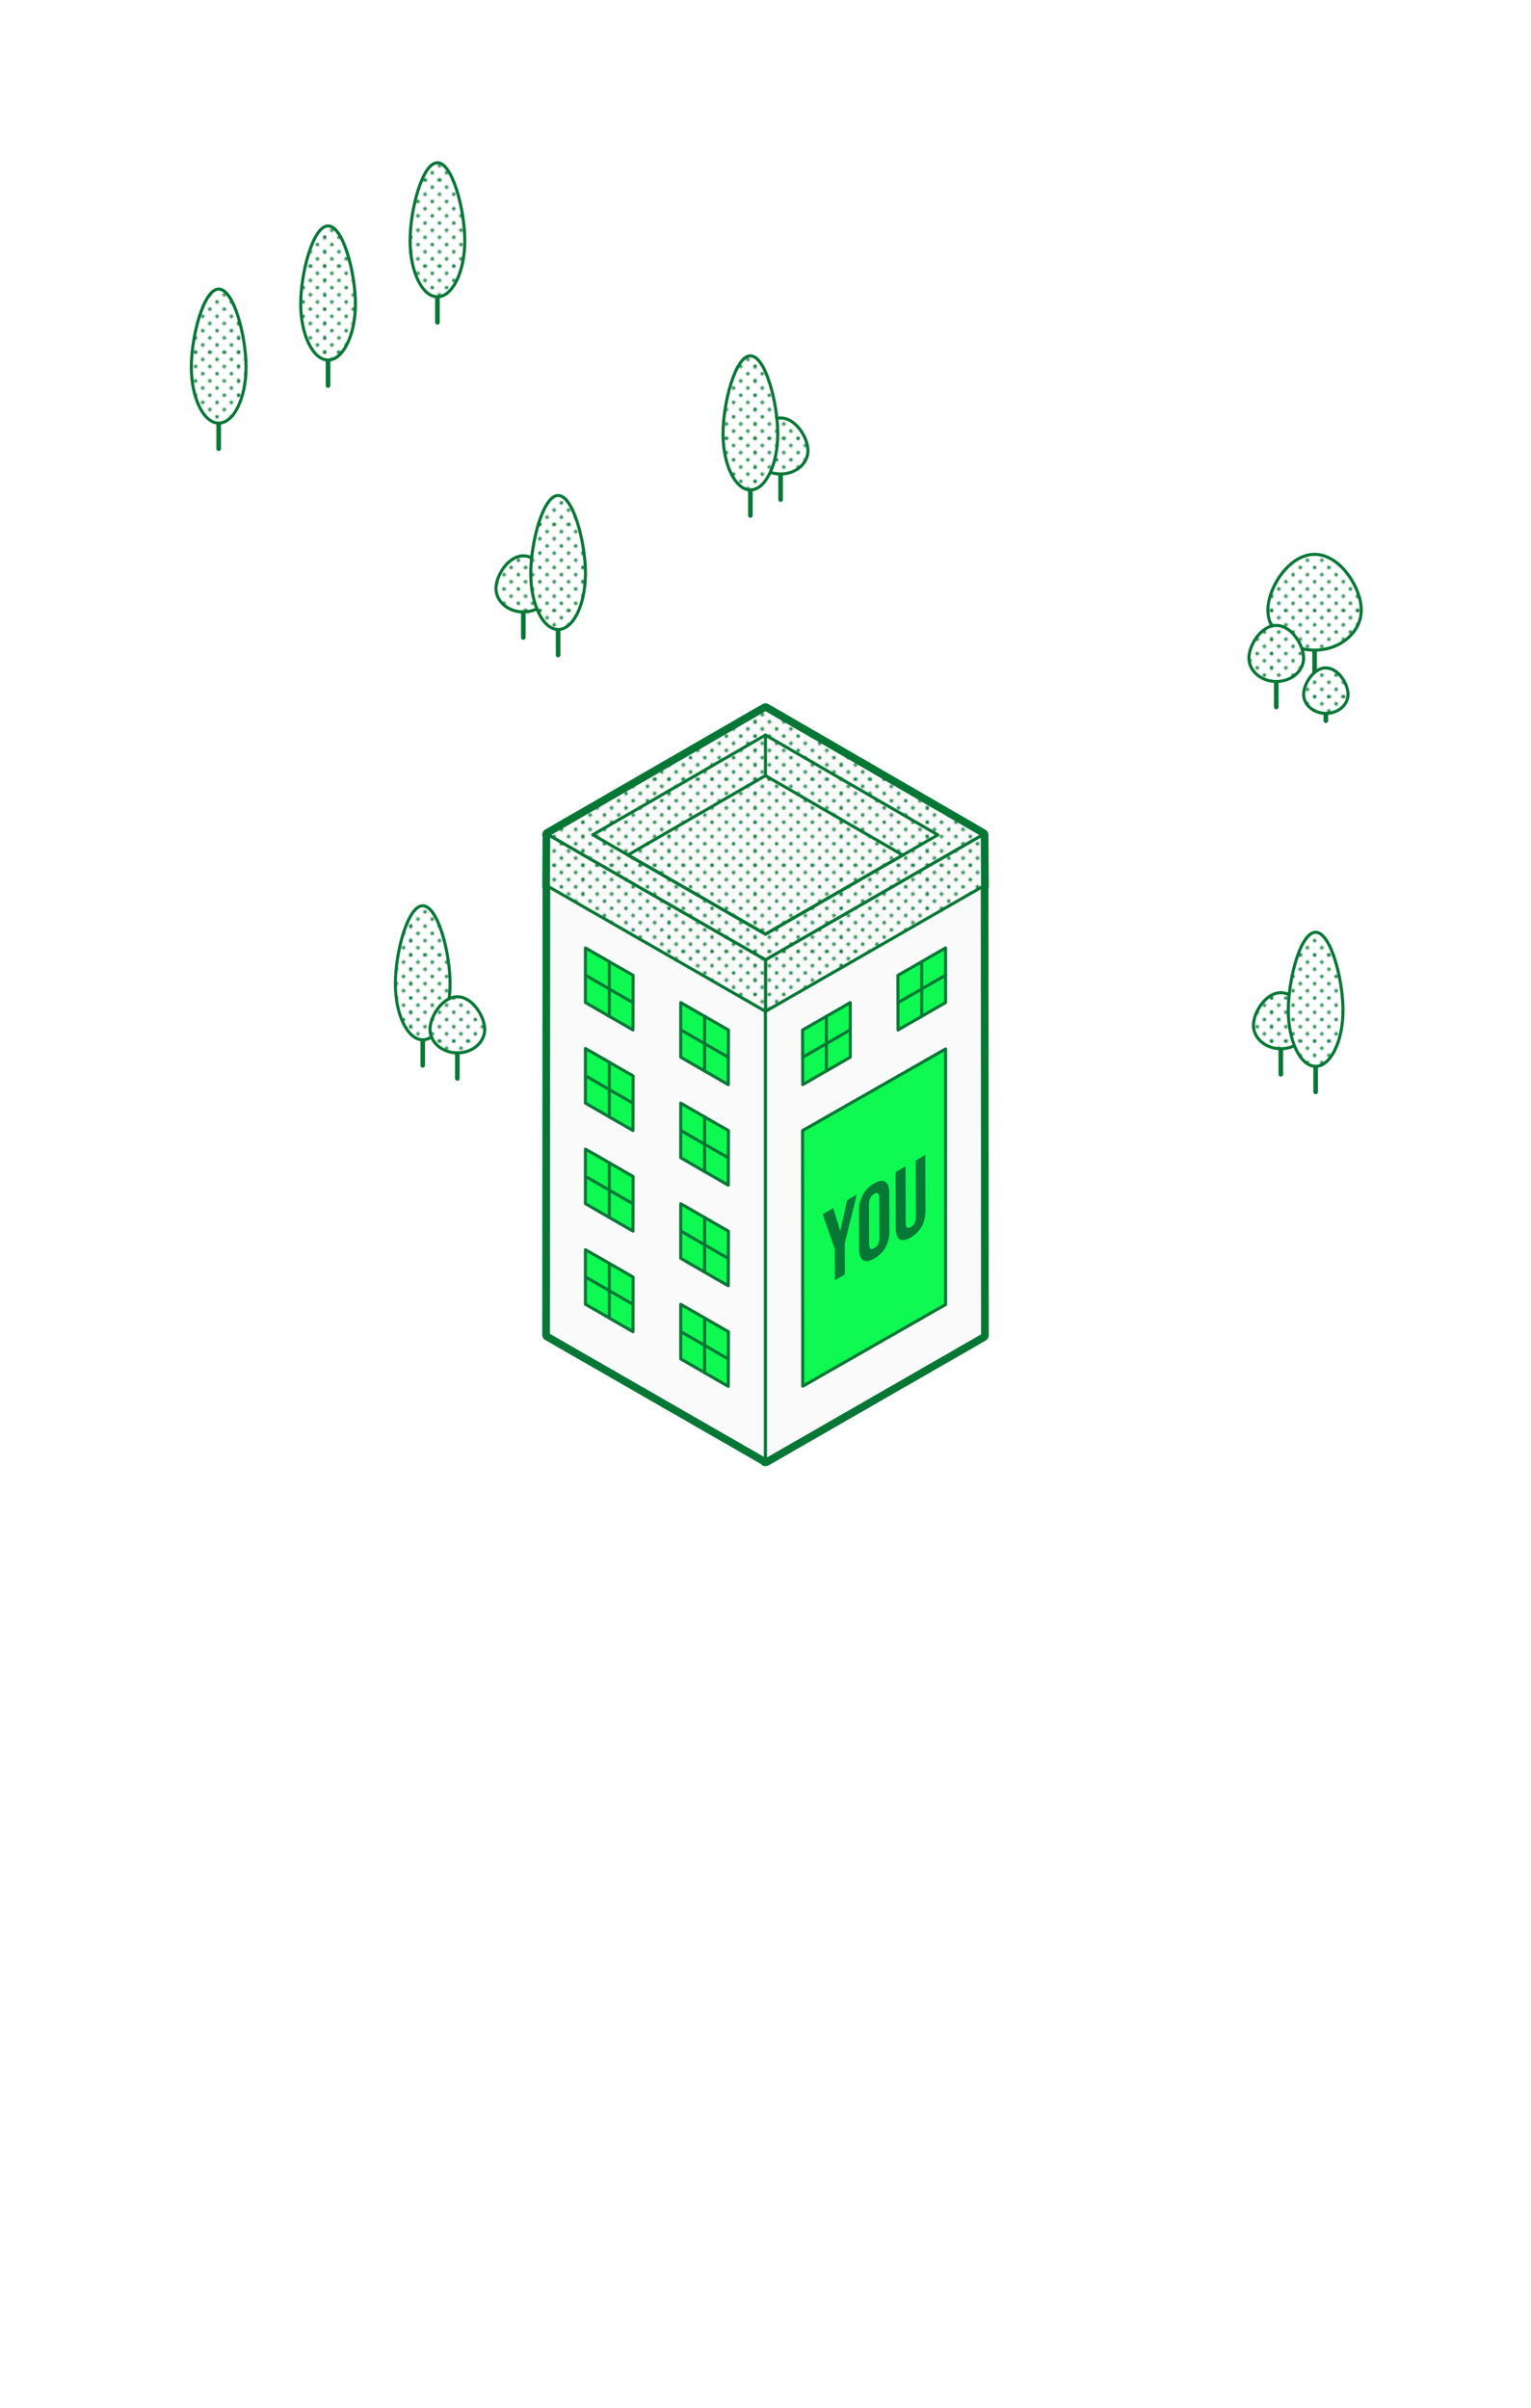 <svg xmlns="http://www.w3.org/2000/svg" xmlns:xlink="http://www.w3.org/1999/xlink" viewBox="0 0 995.977 1565.889"><defs><pattern id="b" width="56" height="56" x="0" y="0" patternTransform="translate(4159.232 7702.763)" patternUnits="userSpaceOnUse"><path fill="none" d="M0 0h56v56H0z"/><g fill="#077736" clip-path="url(#a)"><path d="M.778 8.556A1.1 1.1 0 1 0-.778 10.11 1.1 1.1 0 0 0 .778 8.556Zm28 0a1.1 1.1 0 1 0-1.556 1.554 1.1 1.1 0 0 0 1.556-1.554ZM5.444 3.889a1.1 1.1 0 1 0-1.556 1.554A1.1 1.1 0 0 0 5.444 3.89Zm0 9.333a1.1 1.1 0 1 0-1.556 1.554 1.1 1.1 0 0 0 1.556-1.554Zm4.667-4.666a1.1 1.1 0 1 0-1.556 1.554 1.1 1.1 0 0 0 1.556-1.554Zm0-9.334A1.1 1.1 0 1 0 8.555.776a1.1 1.1 0 0 0 1.556-1.554Zm-9.333 0A1.1 1.1 0 1 0-.778.776 1.1 1.1 0 0 0 .778-.778Zm14 4.667a1.1 1.1 0 1 0-1.556 1.554 1.1 1.1 0 0 0 1.556-1.554Zm4.666-4.667A1.1 1.1 0 1 0 17.888.776a1.1 1.1 0 0 0 1.556-1.554Zm-9.333 18.667a1.1 1.1 0 1 0-1.556 1.554 1.1 1.1 0 0 0 1.556-1.554Zm-9.333 0a1.1 1.1 0 1 0-1.556 1.554A1.1 1.1 0 0 0 .778 17.89Zm14-4.667a1.1 1.1 0 1 0-1.556 1.554 1.1 1.1 0 0 0 1.556-1.554Zm0 9.334a1.1 1.1 0 1 0-1.556 1.554 1.1 1.1 0 0 0 1.556-1.554Zm4.666-4.667a1.1 1.1 0 1 0-1.556 1.554 1.1 1.1 0 0 0 1.556-1.554Zm9.334 0a1.1 1.1 0 1 0-1.556 1.554 1.1 1.1 0 0 0 1.556-1.554Zm-9.334-9.333a1.1 1.1 0 1 0-1.556 1.554 1.1 1.1 0 0 0 1.556-1.554Zm4.667-4.667a1.1 1.1 0 1 0-1.556 1.554 1.1 1.1 0 0 0 1.556-1.554Zm0 9.333a1.1 1.1 0 1 0-1.556 1.554 1.1 1.1 0 0 0 1.556-1.554ZM5.444 22.556a1.1 1.1 0 1 0-1.556 1.554 1.1 1.1 0 0 0 1.556-1.554Zm18.667 0a1.1 1.1 0 1 0-1.556 1.554 1.1 1.1 0 0 0 1.556-1.554ZM28.778-.778A1.1 1.1 0 1 0 27.222.776a1.1 1.1 0 0 0 1.556-1.554Zm-18.667 28a1.1 1.1 0 1 0-1.556 1.554 1.1 1.1 0 0 0 1.556-1.554Zm-9.333 0a1.1 1.1 0 1 0-1.556 1.554 1.1 1.1 0 0 0 1.556-1.554Zm18.666 0a1.1 1.1 0 1 0-1.556 1.554 1.1 1.1 0 0 0 1.556-1.554Zm9.334 0a1.1 1.1 0 1 0-1.556 1.554 1.1 1.1 0 0 0 1.556-1.554Z"/><path d="M28.778 8.556a1.1 1.1 0 1 0-1.556 1.554 1.1 1.1 0 0 0 1.556-1.554Zm28 0a1.1 1.1 0 1 0-1.556 1.554 1.1 1.1 0 0 0 1.556-1.554ZM33.444 3.889a1.1 1.1 0 1 0-1.556 1.554 1.1 1.1 0 0 0 1.556-1.554Zm0 9.333a1.1 1.1 0 1 0-1.556 1.554 1.1 1.1 0 0 0 1.556-1.554Zm4.667-4.666a1.1 1.1 0 1 0-1.556 1.554 1.1 1.1 0 0 0 1.556-1.554Zm0-9.334A1.1 1.1 0 1 0 36.555.776a1.1 1.1 0 0 0 1.556-1.554Zm-9.333 0A1.1 1.1 0 1 0 27.222.776a1.1 1.1 0 0 0 1.556-1.554Zm14 4.667a1.1 1.1 0 1 0-1.556 1.554 1.1 1.1 0 0 0 1.556-1.554Zm4.666-4.667A1.1 1.1 0 1 0 45.888.776a1.1 1.1 0 0 0 1.556-1.554Zm-9.333 18.667a1.1 1.1 0 1 0-1.556 1.554 1.1 1.1 0 0 0 1.556-1.554Zm-9.333 0a1.1 1.1 0 1 0-1.556 1.554 1.1 1.1 0 0 0 1.556-1.554Zm14-4.667a1.1 1.1 0 1 0-1.556 1.554 1.1 1.1 0 0 0 1.556-1.554Zm0 9.334a1.1 1.1 0 1 0-1.556 1.554 1.1 1.1 0 0 0 1.556-1.554Zm4.666-4.667a1.1 1.1 0 1 0-1.556 1.554 1.1 1.1 0 0 0 1.556-1.554Zm9.334 0a1.1 1.1 0 1 0-1.556 1.554 1.1 1.1 0 0 0 1.556-1.554Zm-9.334-9.333a1.1 1.1 0 1 0-1.556 1.554 1.1 1.1 0 0 0 1.556-1.554Zm4.667-4.667a1.1 1.1 0 1 0-1.556 1.554 1.1 1.1 0 0 0 1.556-1.554Zm0 9.333a1.1 1.1 0 1 0-1.556 1.554 1.1 1.1 0 0 0 1.556-1.554Zm-18.667 9.334a1.1 1.1 0 1 0-1.556 1.554 1.1 1.1 0 0 0 1.556-1.554Zm18.667 0a1.1 1.1 0 1 0-1.556 1.554 1.1 1.1 0 0 0 1.556-1.554ZM56.778-.778A1.1 1.1 0 1 0 55.222.776a1.1 1.1 0 0 0 1.556-1.554Zm-18.667 28a1.1 1.1 0 1 0-1.556 1.554 1.1 1.1 0 0 0 1.556-1.554Zm-9.333 0a1.1 1.1 0 1 0-1.556 1.554 1.1 1.1 0 0 0 1.556-1.554Zm18.666 0a1.1 1.1 0 1 0-1.556 1.554 1.1 1.1 0 0 0 1.556-1.554Zm9.334 0a1.1 1.1 0 1 0-1.556 1.554 1.1 1.1 0 0 0 1.556-1.554Zm-56 9.334A1.1 1.1 0 1 0-.778 38.11a1.1 1.1 0 0 0 1.556-1.554Zm28 0a1.1 1.1 0 1 0-1.556 1.554 1.1 1.1 0 0 0 1.556-1.554ZM5.444 31.889a1.1 1.1 0 1 0-1.556 1.554 1.1 1.1 0 0 0 1.556-1.554Zm0 9.333a1.1 1.1 0 1 0-1.556 1.554 1.1 1.1 0 0 0 1.556-1.554Zm4.667-4.666a1.1 1.1 0 1 0-1.556 1.554 1.1 1.1 0 0 0 1.556-1.554Zm0-9.334a1.1 1.1 0 1 0-1.556 1.554 1.1 1.1 0 0 0 1.556-1.554Zm-9.333 0a1.1 1.1 0 1 0-1.556 1.554 1.1 1.1 0 0 0 1.556-1.554Zm14 4.667a1.1 1.1 0 1 0-1.556 1.554 1.1 1.1 0 0 0 1.556-1.554Zm4.666-4.667a1.1 1.1 0 1 0-1.556 1.554 1.1 1.1 0 0 0 1.556-1.554Zm-9.333 18.667a1.1 1.1 0 1 0-1.556 1.554 1.1 1.1 0 0 0 1.556-1.554Zm-9.333 0a1.1 1.1 0 1 0-1.556 1.554A1.1 1.1 0 0 0 .778 45.89Zm14-4.667a1.1 1.1 0 1 0-1.556 1.554 1.1 1.1 0 0 0 1.556-1.554Zm0 9.334a1.1 1.1 0 1 0-1.556 1.554 1.1 1.1 0 0 0 1.556-1.554Zm4.666-4.667a1.1 1.1 0 1 0-1.556 1.554 1.1 1.1 0 0 0 1.556-1.554Zm9.334 0a1.1 1.1 0 1 0-1.556 1.554 1.1 1.1 0 0 0 1.556-1.554Zm-9.334-9.333a1.1 1.1 0 1 0-1.556 1.554 1.1 1.1 0 0 0 1.556-1.554Zm4.667-4.667a1.1 1.1 0 1 0-1.556 1.554 1.1 1.1 0 0 0 1.556-1.554Zm0 9.333a1.1 1.1 0 1 0-1.556 1.554 1.1 1.1 0 0 0 1.556-1.554ZM5.444 50.556a1.1 1.1 0 1 0-1.556 1.554 1.1 1.1 0 0 0 1.556-1.554Zm18.667 0a1.1 1.1 0 1 0-1.556 1.554 1.1 1.1 0 0 0 1.556-1.554Z"/><path d="M28.778 27.222a1.1 1.1 0 1 0-1.556 1.554 1.1 1.1 0 0 0 1.556-1.554Zm-18.667 28a1.1 1.1 0 1 0-1.556 1.554 1.1 1.1 0 0 0 1.556-1.554Zm-9.333 0a1.1 1.1 0 1 0-1.556 1.554 1.1 1.1 0 0 0 1.556-1.554Zm18.666 0a1.1 1.1 0 1 0-1.556 1.554 1.1 1.1 0 0 0 1.556-1.554Zm9.334 0a1.1 1.1 0 1 0-1.556 1.554 1.1 1.1 0 0 0 1.556-1.554Zm0-18.666a1.1 1.1 0 1 0-1.556 1.554 1.1 1.1 0 0 0 1.556-1.554Zm28 0a1.1 1.1 0 1 0-1.556 1.554 1.1 1.1 0 0 0 1.556-1.554Zm-23.334-4.667a1.1 1.1 0 1 0-1.556 1.554 1.1 1.1 0 0 0 1.556-1.554Zm0 9.333a1.1 1.1 0 1 0-1.556 1.554 1.1 1.1 0 0 0 1.556-1.554Zm4.667-4.666a1.1 1.1 0 1 0-1.556 1.554 1.1 1.1 0 0 0 1.556-1.554Zm0-9.334a1.1 1.1 0 1 0-1.556 1.554 1.1 1.1 0 0 0 1.556-1.554Z"/><path d="M28.778 27.222a1.1 1.1 0 1 0-1.556 1.554 1.1 1.1 0 0 0 1.556-1.554Zm14 4.667a1.1 1.1 0 1 0-1.556 1.554 1.1 1.1 0 0 0 1.556-1.554Zm4.666-4.667a1.1 1.1 0 1 0-1.556 1.554 1.1 1.1 0 0 0 1.556-1.554Zm-9.333 18.667a1.1 1.1 0 1 0-1.556 1.554 1.1 1.1 0 0 0 1.556-1.554Zm-9.333 0a1.1 1.1 0 1 0-1.556 1.554 1.1 1.1 0 0 0 1.556-1.554Zm14-4.667a1.1 1.1 0 1 0-1.556 1.554 1.1 1.1 0 0 0 1.556-1.554Zm0 9.334a1.1 1.1 0 1 0-1.556 1.554 1.1 1.1 0 0 0 1.556-1.554Zm4.666-4.667a1.1 1.1 0 1 0-1.556 1.554 1.1 1.1 0 0 0 1.556-1.554Zm9.334 0a1.1 1.1 0 1 0-1.556 1.554 1.1 1.1 0 0 0 1.556-1.554Zm-9.334-9.333a1.1 1.1 0 1 0-1.556 1.554 1.1 1.1 0 0 0 1.556-1.554Zm4.667-4.667a1.1 1.1 0 1 0-1.556 1.554 1.1 1.1 0 0 0 1.556-1.554Zm0 9.333a1.1 1.1 0 1 0-1.556 1.554 1.1 1.1 0 0 0 1.556-1.554Zm-18.667 9.334a1.1 1.1 0 1 0-1.556 1.554 1.1 1.1 0 0 0 1.556-1.554Zm18.667 0a1.1 1.1 0 1 0-1.556 1.554 1.1 1.1 0 0 0 1.556-1.554Zm4.667-23.334a1.1 1.1 0 1 0-1.556 1.554 1.1 1.1 0 0 0 1.556-1.554Zm-18.667 28a1.1 1.1 0 1 0-1.556 1.554 1.1 1.1 0 0 0 1.556-1.554Zm-9.333 0a1.1 1.1 0 1 0-1.556 1.554 1.1 1.1 0 0 0 1.556-1.554Zm18.666 0a1.1 1.1 0 1 0-1.556 1.554 1.1 1.1 0 0 0 1.556-1.554Zm9.334 0a1.1 1.1 0 1 0-1.556 1.554 1.1 1.1 0 0 0 1.556-1.554Z"/></g></pattern><pattern xlink:href="#b" id="d" patternTransform="translate(4159.232 7705.069)"/><pattern xlink:href="#b" id="e" patternTransform="translate(4159.232 7705.069)"/><pattern xlink:href="#b" id="f" patternTransform="translate(4159.232 7705.069)"/><pattern xlink:href="#b" id="g" patternTransform="translate(4159.232 7705.069)"/><pattern xlink:href="#b" id="h" patternTransform="translate(4159.232 7705.069)"/><pattern xlink:href="#b" id="i" patternTransform="translate(4159.232 7705.069)"/><pattern xlink:href="#b" id="j" patternTransform="translate(4159.232 7705.069)"/><pattern xlink:href="#b" id="k" patternTransform="translate(4159.232 7705.069)"/><pattern xlink:href="#b" id="l" patternTransform="translate(4159.232 7705.069)"/><pattern xlink:href="#b" id="m" patternTransform="translate(4159.232 7705.069)"/><pattern xlink:href="#b" id="n" patternTransform="translate(4159.232 7705.069)"/><pattern xlink:href="#b" id="o" patternTransform="translate(4159.232 7705.069)"/><pattern xlink:href="#b" id="p" patternTransform="translate(4159.232 7705.069)"/><pattern xlink:href="#b" id="q" patternTransform="translate(4159.232 7705.069)"/><clipPath id="c"><path fill="none" d="M0 0h995.977v1565.889H0z"/></clipPath><clipPath id="a"><path fill="none" d="M0 0h56v56H0z"/></clipPath></defs><g clip-path="url(#c)"><path fill="#fafafa" stroke="#077736" stroke-linecap="round" stroke-linejoin="round" stroke-width="2" d="m356.961 543.373-.231 324.675 141.258 81.183V624.556l-141.027-81.183z"/><path fill="#fafafa" stroke="#077736" stroke-linecap="round" stroke-linejoin="round" stroke-width="2" d="m639.016 543.028.23 325.358-141.258 81.183V624.211l141.028-81.183z"/><path fill="#0efa53" stroke="#077736" stroke-linecap="round" stroke-linejoin="round" stroke-width="2" d="M615.114 682.228v166.224l-92.893 53.075-.1-166.224 92.993-53.075z"/><path fill="#077736" d="m557.357 776.888-6.311 3.643-4.375 19.979-.122.07-4.474-14.87-6.902 3.986 7.924 22.721.058 20.202 6.489-3.747-.058-20.201 7.771-31.783m11.387 34.847c-2.243 1.295-3.366.385-3.375-2.738l-.073-25.896c-.009-3.118 1.106-5.325 3.349-6.62s3.366-.38 3.375 2.738l.073 25.896c.009 3.123-1.106 5.325-3.349 6.62m-.119-42.03c-3.188 1.84-5.624 4.289-7.307 7.342-1.684 3.052-2.525 6.48-2.514 10.278l.071 24.95c.011 3.793.868 6.24 2.564 7.346 1.696 1.101 4.137.734 7.325-1.106 3.183-1.838 5.619-4.287 7.307-7.342 1.684-3.057 2.52-6.483 2.51-10.275l-.071-24.95c-.011-3.798-.864-6.248-2.56-7.349-1.7-1.099-4.142-.731-7.325 1.107m33.334-18.57-6.254 3.61.104 36.745c.005 1.626-.279 2.968-.844 4.016-.568 1.055-1.386 1.888-2.449 2.501s-1.878.723-2.451.327c-.573-.391-.859-1.404-.864-3.03l-.104-36.745-6.489 3.746.103 36.205c.011 3.838.842 6.315 2.503 7.417 1.656 1.104 4.059.744 7.203-1.071s5.545-4.229 7.19-7.239c1.645-3.01 2.464-6.44 2.453-10.278l-.103-36.205"/><path fill="#0efa53" stroke="#077736" stroke-linecap="round" stroke-linejoin="round" stroke-width="2" d="M553.135 652.052v35.508l-30.914 17.841-.1-35.508 31.014-17.841z"/><path fill="#f2f0e6" stroke="#077736" stroke-linecap="round" stroke-linejoin="round" stroke-width="2" d="M537.603 660.958v35.537m15.482-26.689-30.914 17.841"/><path fill="#0efa53" stroke="#077736" stroke-linecap="round" stroke-linejoin="round" stroke-width="2" d="M615.114 616.515v35.508L584.2 669.864l-.1-35.508 31.014-17.841z"/><path fill="#f2f0e6" stroke="#077736" stroke-linecap="round" stroke-linejoin="round" stroke-width="2" d="M599.582 625.421v35.537m15.482-26.689L584.15 652.11"/><path fill="#0efa53" stroke="#077736" stroke-linecap="round" stroke-linejoin="round" stroke-width="2" d="M442.842 848.28v35.509l30.914 17.841.1-35.509-31.014-17.841z"/><path fill="#f2f0e6" stroke="#077736" stroke-linecap="round" stroke-linejoin="round" stroke-width="2" d="M458.374 857.186v35.538m-15.482-26.689 30.914 17.84"/><path fill="#0efa53" stroke="#077736" stroke-linecap="round" stroke-linejoin="round" stroke-width="2" d="M380.863 812.743v35.508l30.914 17.841.1-35.508-31.014-17.841z"/><path fill="#f2f0e6" stroke="#077736" stroke-linecap="round" stroke-linejoin="round" stroke-width="2" d="M396.395 821.649v35.537m-15.482-26.689 30.914 17.841"/><path fill="#0efa53" stroke="#077736" stroke-linecap="round" stroke-linejoin="round" stroke-width="2" d="M442.842 782.871v35.508l30.914 17.841.1-35.508-31.014-17.841z"/><path fill="#f2f0e6" stroke="#077736" stroke-linecap="round" stroke-linejoin="round" stroke-width="2" d="M458.374 791.777v35.537m-15.482-26.689 30.914 17.841"/><path fill="#0efa53" stroke="#077736" stroke-linecap="round" stroke-linejoin="round" stroke-width="2" d="M380.863 747.334v35.508l30.914 17.841.1-35.508-31.014-17.841z"/><path fill="#f2f0e6" stroke="#077736" stroke-linecap="round" stroke-linejoin="round" stroke-width="2" d="M396.395 756.24v35.537m-15.482-26.689 30.914 17.841"/><path fill="#0efa53" stroke="#077736" stroke-linecap="round" stroke-linejoin="round" stroke-width="2" d="M442.842 717.462v35.508l30.914 17.841.1-35.508-31.014-17.841z"/><path fill="#f2f0e6" stroke="#077736" stroke-linecap="round" stroke-linejoin="round" stroke-width="2" d="M458.374 726.368v35.537m-15.482-26.689 30.914 17.841"/><path fill="#0efa53" stroke="#077736" stroke-linecap="round" stroke-linejoin="round" stroke-width="2" d="M380.863 681.925v35.508l30.914 17.841.1-35.508-31.014-17.841z"/><path fill="#f2f0e6" stroke="#077736" stroke-linecap="round" stroke-linejoin="round" stroke-width="2" d="M396.395 690.831v35.537m-15.482-26.689 30.914 17.841"/><path fill="#0efa53" stroke="#077736" stroke-linecap="round" stroke-linejoin="round" stroke-width="2" d="M442.842 652.052v35.508l30.914 17.841.1-35.508-31.014-17.841z"/><path fill="#f2f0e6" stroke="#077736" stroke-linecap="round" stroke-linejoin="round" stroke-width="2" d="M458.374 660.958v35.537m-15.482-26.689 30.914 17.841"/><path fill="#0efa53" stroke="#077736" stroke-linecap="round" stroke-linejoin="round" stroke-width="2" d="M380.863 616.515v35.508l30.914 17.841.1-35.508-31.014-17.841z"/><path fill="#f2f0e6" stroke="#077736" stroke-linecap="round" stroke-linejoin="round" stroke-width="2" d="M396.395 625.421v35.537m-15.482-26.689 30.914 17.841"/><path fill="#fafafa" d="m639.016 543.028.23 33.545-141.258 81.183v-33.545l141.028-81.183z"/><path fill="url(#b)" stroke="#077736" stroke-linecap="round" stroke-linejoin="round" stroke-width="2" d="m639.016 543.028.23 33.545-141.258 81.183v-33.545l141.028-81.183z"/><path fill="#fafafa" d="m356.961 543.028-.231 33.545 141.258 81.183v-33.545l-141.027-81.183z"/><path fill="url(#b)" stroke="#077736" stroke-linecap="round" stroke-linejoin="round" stroke-width="2" d="m356.961 543.028-.231 33.545 141.258 81.183v-33.545l-141.027-81.183z"/><path fill="#fafafa" stroke="#077736" stroke-linecap="round" stroke-linejoin="round" stroke-width="2" d="m497.988 461.403 141.028 81.625-141.028 81.183-141.258-81.287 141.258-81.521z"/><path fill="url(#b)" d="m497.988 461.403 141.028 81.625-141.028 81.183-141.258-81.287 141.258-81.521z"/><path fill="none" stroke="#077736" stroke-linecap="round" stroke-linejoin="round" stroke-width="2" d="m497.965 478.067 112.159 64.916-112.159 64.564L385.622 542.9l112.343-64.833z"/><path fill="none" stroke="#077736" stroke-linecap="round" stroke-linejoin="round" stroke-width="2" d="m497.946 504.432 89.321 51.698-89.321 51.417-89.467-51.483 89.467-51.632z"/><path fill="#fafafa" stroke="#077736" stroke-linecap="round" stroke-linejoin="round" stroke-width="2" d="M497.965 478.067v26.365"/><path fill="#077736" d="m497.988 461.403 141.028 81.625.23 33.545-.207.119.207 291.695-141.258 81.183v-.338L356.73 868.049l.207-291.357-.207-.119.231-33.516-.231-.132 141.258-81.521m0-4.001c-.69 0-1.381.179-1.999.536L354.731 539.46a4 4 0 0 0-1.779 4.78l-.222 32.306c-.003.447.069.883.206 1.294l-.206 290.206c0 1.433.764 2.757 2.007 3.471l140.101 80.518a3.995 3.995 0 0 0 3.15 1.535c.688 0 1.376-.177 1.993-.532l141.258-81.183a4.001 4.001 0 0 0 2.007-3.471l-.206-290.543c.137-.411.209-.848.206-1.294l-.23-33.545a4 4 0 0 0-1.996-3.435l-141.028-81.625a3.996 3.996 0 0 0-2.004-.538Z"/><path fill="#fff" stroke="#077736" stroke-linecap="round" stroke-linejoin="round" stroke-width="3" d="M855.185 422.791v28.363"/><path fill="#fff" d="M824.824 396.773c0 14.369 13.593 26.018 30.361 26.018s30.361-11.649 30.361-26.018-13.593-36.229-30.361-36.229-30.361 21.86-30.361 36.229Z"/><path fill="url(#d)" stroke="#077736" stroke-linecap="round" stroke-linejoin="round" stroke-width="2" d="M824.824 396.773c0 14.369 13.593 26.018 30.361 26.018s30.361-11.649 30.361-26.018-13.593-36.229-30.361-36.229-30.361 21.86-30.361 36.229Z"/><path fill="#fff" stroke="#077736" stroke-linecap="round" stroke-linejoin="round" stroke-width="3" d="M830.28 443.22v16.622"/><path fill="#fff" d="M812.487 427.972c0 8.421 7.966 15.248 17.793 15.248s17.793-6.827 17.793-15.248-7.966-21.232-17.793-21.232-17.793 12.811-17.793 21.232Z"/><path fill="url(#e)" stroke="#077736" stroke-linecap="round" stroke-linejoin="round" stroke-width="2" d="M812.487 427.972c0 8.421 7.966 15.248 17.793 15.248s17.793-6.827 17.793-15.248-7.966-21.232-17.793-21.232-17.793 12.811-17.793 21.232Z"/><path fill="#fff" stroke="#077736" stroke-linecap="round" stroke-linejoin="round" stroke-width="3" d="M862.52 463.978v4.725"/><path fill="#fff" d="M848.073 451.598c0 6.837 6.468 12.38 14.447 12.38s14.447-5.543 14.447-12.38-6.468-17.239-14.447-17.239-14.447 10.402-14.447 17.239Z"/><path fill="url(#f)" stroke="#077736" stroke-linecap="round" stroke-linejoin="round" stroke-width="2" d="M848.073 451.598c0 6.837 6.468 12.38 14.447 12.38s14.447-5.543 14.447-12.38-6.468-17.239-14.447-17.239-14.447 10.402-14.447 17.239Z"/><path fill="#fff" stroke="#077736" stroke-linecap="round" stroke-linejoin="round" stroke-width="3" d="M340.438 398.001v16.622"/><path fill="#fff" d="M322.645 382.753c0 8.421 7.966 15.248 17.793 15.248s17.793-6.827 17.793-15.248-7.966-21.232-17.793-21.232-17.793 12.811-17.793 21.232Z"/><path fill="url(#g)" stroke="#077736" stroke-linecap="round" stroke-linejoin="round" stroke-width="2" d="M322.645 382.753c0 8.421 7.966 15.248 17.793 15.248s17.793-6.827 17.793-15.248-7.966-21.232-17.793-21.232-17.793 12.811-17.793 21.232Z"/><path fill="#fff" stroke="#077736" stroke-linecap="round" stroke-linejoin="round" stroke-width="3" d="M363.093 409.405v16.622"/><path fill="#fff" d="M345.3 372.967c0 20.124 7.966 36.438 17.793 36.438s17.793-16.314 17.793-36.438-7.966-50.739-17.793-50.739-17.793 30.615-17.793 50.739Z"/><path fill="url(#h)" stroke="#077736" stroke-linecap="round" stroke-linejoin="round" stroke-width="2" d="M345.3 372.967c0 20.124 7.966 36.438 17.793 36.438s17.793-16.314 17.793-36.438-7.966-50.739-17.793-50.739-17.793 30.615-17.793 50.739Z"/><path fill="#fff" stroke="#077736" stroke-linecap="round" stroke-linejoin="round" stroke-width="3" d="M833.203 682.084v16.623"/><path fill="#fff" d="M815.41 666.837c0 8.421 7.966 15.248 17.793 15.248s17.793-6.827 17.793-15.248-7.966-21.232-17.793-21.232-17.793 12.811-17.793 21.232Z"/><path fill="url(#i)" stroke="#077736" stroke-linecap="round" stroke-linejoin="round" stroke-width="2" d="M815.41 666.837c0 8.421 7.966 15.248 17.793 15.248s17.793-6.827 17.793-15.248-7.966-21.232-17.793-21.232-17.793 12.811-17.793 21.232Z"/><path fill="#fff" stroke="#077736" stroke-linecap="round" stroke-linejoin="round" stroke-width="3" d="M855.858 693.489v16.622"/><path fill="#fff" d="M838.065 657.051c0 20.124 7.966 36.438 17.793 36.438s17.793-16.314 17.793-36.438-7.966-50.739-17.793-50.739-17.793 30.615-17.793 50.739Z"/><path fill="url(#j)" stroke="#077736" stroke-linecap="round" stroke-linejoin="round" stroke-width="2" d="M838.065 657.051c0 20.124 7.966 36.438 17.793 36.438s17.793-16.314 17.793-36.438-7.966-50.739-17.793-50.739-17.793 30.615-17.793 50.739Z"/><path fill="#fff" stroke="#077736" stroke-linecap="round" stroke-linejoin="round" stroke-width="3" d="M284.565 193.037v16.622"/><path fill="#fff" d="M302.358 156.599c0 20.124-7.966 36.438-17.793 36.438s-17.793-16.314-17.793-36.438 7.966-50.739 17.793-50.739 17.793 30.615 17.793 50.739Z"/><path fill="url(#k)" stroke="#077736" stroke-linecap="round" stroke-linejoin="round" stroke-width="2" d="M302.358 156.599c0 20.124-7.966 36.438-17.793 36.438s-17.793-16.314-17.793-36.438 7.966-50.739 17.793-50.739 17.793 30.615 17.793 50.739Z"/><path fill="#fff" stroke="#077736" stroke-linecap="round" stroke-linejoin="round" stroke-width="3" d="M213.424 234.116v16.622"/><path fill="#fff" d="M231.217 197.678c0 20.124-7.966 36.438-17.793 36.438s-17.793-16.314-17.793-36.438 7.966-50.739 17.793-50.739 17.793 30.615 17.793 50.739Z"/><path fill="url(#l)" stroke="#077736" stroke-linecap="round" stroke-linejoin="round" stroke-width="2" d="M231.217 197.678c0 20.124-7.966 36.438-17.793 36.438s-17.793-16.314-17.793-36.438 7.966-50.739 17.793-50.739 17.793 30.615 17.793 50.739Z"/><path fill="#fff" stroke="#077736" stroke-linecap="round" stroke-linejoin="round" stroke-width="3" d="M142.283 275.196v16.622"/><path fill="#fff" d="M160.075 238.757c0 20.124-7.966 36.438-17.793 36.438s-17.793-16.314-17.793-36.438 7.966-50.739 17.793-50.739 17.793 30.615 17.793 50.739Z"/><path fill="url(#m)" stroke="#077736" stroke-linecap="round" stroke-linejoin="round" stroke-width="2" d="M160.075 238.757c0 20.124-7.966 36.438-17.793 36.438s-17.793-16.314-17.793-36.438 7.966-50.739 17.793-50.739 17.793 30.615 17.793 50.739Z"/><path fill="#fff" stroke="#077736" stroke-linecap="round" stroke-linejoin="round" stroke-width="3" d="M507.812 308.306v16.623"/><path fill="#fff" d="M490.019 293.059c0 8.421 7.966 15.248 17.793 15.248s17.793-6.827 17.793-15.248-7.966-21.232-17.793-21.232-17.793 12.811-17.793 21.232Z"/><path fill="url(#n)" stroke="#077736" stroke-linecap="round" stroke-linejoin="round" stroke-width="2" d="M490.019 293.059c0 8.421 7.966 15.248 17.793 15.248s17.793-6.827 17.793-15.248-7.966-21.232-17.793-21.232-17.793 12.811-17.793 21.232Z"/><path fill="#fff" stroke="#077736" stroke-linecap="round" stroke-linejoin="round" stroke-width="3" d="M488.164 318.61v16.623"/><path fill="#fff" d="M470.371 282.172c0 20.124 7.966 36.438 17.793 36.438s17.793-16.314 17.793-36.438-7.966-50.739-17.793-50.739-17.793 30.615-17.793 50.739Z"/><path fill="url(#o)" stroke="#077736" stroke-linecap="round" stroke-linejoin="round" stroke-width="2" d="M470.371 282.172c0 20.124 7.966 36.438 17.793 36.438s17.793-16.314 17.793-36.438-7.966-50.739-17.793-50.739-17.793 30.615-17.793 50.739Z"/><path fill="#fff" stroke="#077736" stroke-linecap="round" stroke-linejoin="round" stroke-width="3" d="M275.008 676.252v16.622"/><path fill="#fff" d="M257.215 639.814c0 20.124 7.966 36.438 17.793 36.438s17.793-16.314 17.793-36.438-7.966-50.739-17.793-50.739-17.793 30.615-17.793 50.739Z"/><path fill="url(#p)" stroke="#077736" stroke-linecap="round" stroke-linejoin="round" stroke-width="2" d="M257.215 639.814c0 20.124 7.966 36.438 17.793 36.438s17.793-16.314 17.793-36.438-7.966-50.739-17.793-50.739-17.793 30.615-17.793 50.739Z"/><path fill="#fff" stroke="#077736" stroke-linecap="round" stroke-linejoin="round" stroke-width="3" d="M297.545 684.762v16.623"/><path fill="#fff" d="M279.752 669.515c0 8.421 7.966 15.248 17.793 15.248s17.793-6.827 17.793-15.248-7.966-21.232-17.793-21.232-17.793 12.811-17.793 21.232Z"/><path fill="url(#q)" stroke="#077736" stroke-linecap="round" stroke-linejoin="round" stroke-width="2" d="M279.752 669.515c0 8.421 7.966 15.248 17.793 15.248s17.793-6.827 17.793-15.248-7.966-21.232-17.793-21.232-17.793 12.811-17.793 21.232Z"/></g></svg>